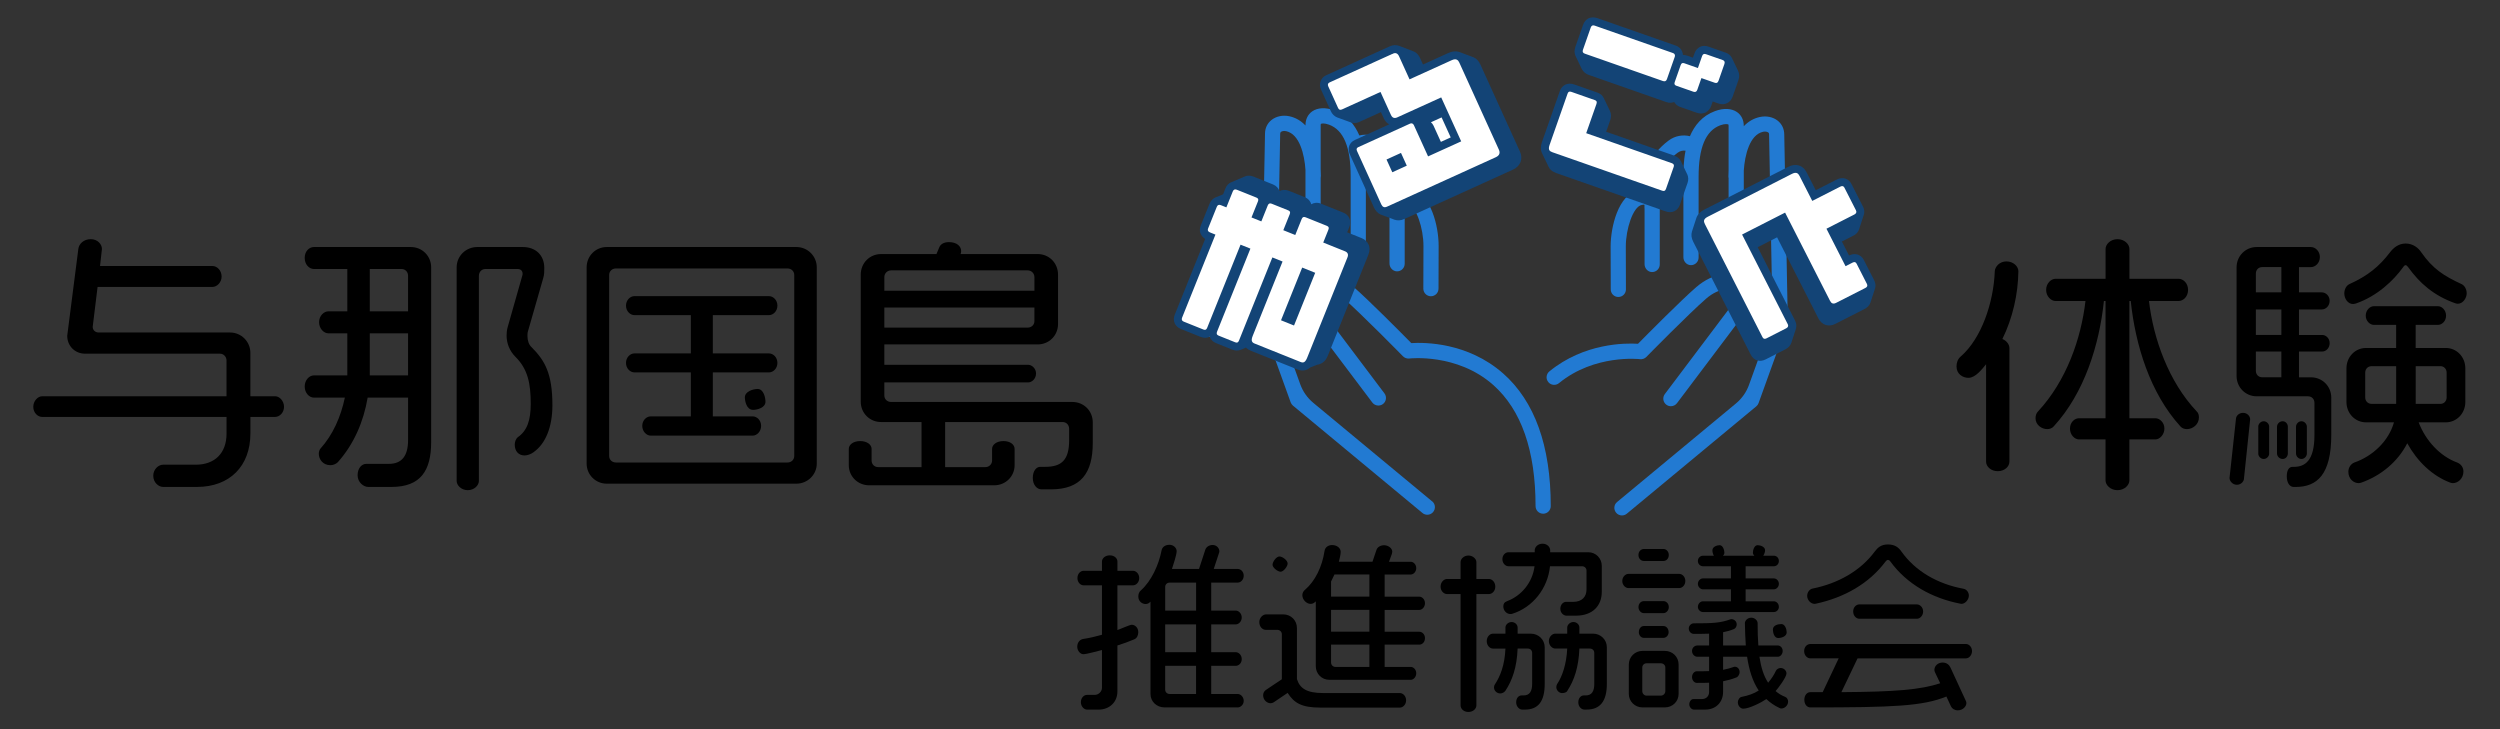 <?xml version="1.0" encoding="UTF-8"?> <svg xmlns="http://www.w3.org/2000/svg" id="_レイヤー_1" data-name="レイヤー 1" viewBox="0 0 1234 360"><rect x="0" y="0" width="1234" height="360" fill="#333333" stroke="none"/><defs><style> .cls-1, .cls-2, .cls-3, .cls-4 { stroke-width: 0px; } .cls-2 { fill: #134476; } .cls-3 { fill: #fff; } .cls-4 { fill: #227ad2; } </style></defs><g><path class="cls-1" d="M559.26,288.92h-7.71v22.06c1.43-.45,6.1-2.6,7.08-2.6,1.52,0,3.23,1.35,3.23,3.68,0,1.44-.63,2.96-1.97,3.5-2.6,1.08-5.38,2.15-8.34,3.05v22.78c0,5.02-3.77,8.88-9.33,8.88h-5.65c-1.43,0-3.05-1.52-3.05-3.68s1.52-3.59,2.96-3.59h3.86c1.88,0,3.59-1.61,3.59-3.5v-18.65c-1.97.45-7.44,2.06-9.24,2.06-1.43,0-2.96-1.7-2.96-3.68,0-2.33,1.52-3.68,3.05-3.86,2.96-.45,6.1-1.17,9.15-2.06v-24.39h-9.06c-1.52,0-3.05-1.43-3.05-3.59s1.52-3.59,3.05-3.59h9.06v-4.57c0-1.52,1.52-3.05,3.86-3.05s3.77,1.52,3.77,3.05v4.57h7.71c1.44,0,3.05,1.43,3.05,3.59s-1.61,3.59-3.05,3.59ZM610.92,349.18h-36.05c-4.04,0-6.99-2.96-6.99-6.64v-45.56c-.72.72-1.35,1.17-2.42,1.17-1.7,0-3.59-1.35-3.59-3.68,0-1.17.36-2.33,1.26-3.05,5.2-4.57,8.88-12.73,10.22-19.73.27-1.52,1.61-2.78,3.95-2.78,1.88,0,3.5,1.52,3.5,3.14,0,1.79-1.7,6.9-2.33,8.79h13.36l3.14-9.6c.45-1.26,1.88-2.24,3.59-2.24,1.97,0,3.32,1.61,3.32,3.14,0,.18-.09.36-.09.54l-2.69,8.16h11.84c1.52,0,2.96,1.35,2.96,3.32s-1.44,3.41-2.96,3.41h-13.09v13.81h12.11c1.43,0,2.96,1.44,2.96,3.41s-1.52,3.41-2.96,3.41h-12.11v13.72h12.11c1.43,0,2.96,1.34,2.96,3.41s-1.52,3.32-2.96,3.32h-12.11v13.9h13.09c1.35,0,2.96,1.34,2.96,3.41,0,1.88-1.61,3.23-2.96,3.23ZM590.38,287.58h-13c-1.35,0-2.24.9-2.24,2.15v11.66h15.25v-13.81ZM590.38,308.2h-15.25v13.72h15.25v-13.72ZM590.38,328.65h-15.25v11.75c0,1.17.9,2.15,2.24,2.15h13v-13.9Z"></path><path class="cls-1" d="M691,349.27h-39.28c-9.33,0-13-2.33-16.14-7.26l-6.9,4.66c-.45.27-.99.45-1.52.45-1.7,0-3.68-1.52-3.68-3.95,0-1.08.54-2.06,1.35-2.6l7.89-5.29v-22.24c0-1.17-.99-2.15-2.24-2.15h-5.74c-1.52,0-3.14-1.44-3.14-3.86,0-2.15,1.79-3.77,3.32-3.77h8.52c3.77,0,6.73,2.96,6.73,6.73v25.2c1.43,4.57,4.75,6.9,13,6.9h37.84c1.43,0,3.05,1.44,3.05,3.59s-1.61,3.59-3.05,3.59ZM632.08,282.2c-1.35,0-3.95-1.97-3.95-3.41,0-1.52,1.88-4.12,3.41-4.12,1.43,0,4.04,1.88,4.04,3.5,0,1.35-1.97,4.04-3.5,4.04ZM700.59,318.16h-17.13v11.03h12.91c1.26,0,2.69,1.26,2.69,3.14s-1.44,3.23-2.69,3.23h-40.17c-3.77,0-6.73-2.96-6.73-6.73v-32.01c-.72.72-1.43,1.26-2.51,1.26-2.15,0-4.13-2.15-4.13-4.3,0-1.08.54-2.06,1.35-2.69,4.93-4.21,8.43-11.3,9.6-19.1.27-1.97,1.97-2.96,3.77-2.96,2.15,0,4.21,1.35,4.21,3.32,0,1.52-.54,3.41-.9,4.93h16.59l1.97-5.83c.45-1.43,2.06-2.33,3.77-2.33,1.88,0,4.04,1.35,4.04,3.23,0,.27-.09.63-.18.99l-1.44,3.95h10.76c1.26,0,2.69,1.26,2.69,3.14s-1.44,3.14-2.69,3.14h-12.91v10.94h17.13c1.35,0,2.78,1.35,2.78,3.23s-1.43,3.32-2.78,3.32h-17.13v10.76h17.13c1.35,0,2.78,1.26,2.78,3.14,0,2.06-1.43,3.23-2.78,3.23ZM675.93,283.54h-17.22l-1.7,3.5v7.44h18.92v-10.94ZM675.93,301.03h-18.92v10.76h18.92v-10.76ZM675.93,318.16h-18.92v8.79c0,1.26.9,2.24,2.15,2.24h16.77v-11.03Z"></path><path class="cls-1" d="M734.94,293.23h-6.19v54.97c0,1.61-1.61,3.23-3.95,3.23s-3.86-1.61-3.86-3.23v-54.97h-6.73c-1.44,0-3.14-1.44-3.14-3.68s1.7-3.77,3.14-3.77h6.73v-8.34c0-1.52,1.61-3.23,3.86-3.23s3.95,1.7,3.95,3.23v8.34h6.19c1.52,0,3.14,1.52,3.14,3.77s-1.61,3.68-3.14,3.68ZM752.69,350.26h-1.35c-1.35,0-2.96-1.44-2.96-3.59s1.26-3.41,2.69-3.41h.99c2.96,0,4.21-2.06,4.21-5.65v-15.33c0-1.26-.9-2.15-2.15-2.15h-5.02c-.36,9.33-2.69,15.78-6.01,20.81-.63.9-1.7,1.35-2.6,1.35-1.61,0-3.05-1.35-3.05-2.96,0-.45.09-.99.45-1.52,2.6-3.95,4.84-9.42,5.2-17.67h-6.19c-1.52,0-3.05-1.52-3.05-3.68s1.52-3.68,3.05-3.68h6.19v-3.05c0-1.26,1.26-2.69,3.05-2.69s2.96,1.43,2.96,2.69v3.05h6.55c3.77,0,6.82,2.96,6.82,6.73v18.11c0,8.61-3.23,12.64-9.77,12.64ZM777.89,303.9h-4.66c-1.43,0-3.05-1.35-3.05-3.41s1.44-3.41,2.78-3.41h3.59c4.3,0,6.55-2.51,6.55-6.1v-9.33c0-1.26-.99-2.15-2.24-2.15h-15.78c-1.08,10.94-8.52,20.36-18.74,23.5-.27.09-.54.09-.81.09-1.88,0-3.5-1.7-3.5-3.77,0-1.17.45-2.06,1.88-2.6,6.99-2.6,12.55-9.15,13.54-17.22h-12.91c-1.43,0-2.96-1.43-2.96-3.5s1.52-3.41,2.96-3.41h13v-.99c0-1.52,1.52-3.23,3.86-3.23s3.77,1.7,3.77,3.23v.99h18.83c3.68,0,6.64,2.96,6.64,6.73v12.82c0,6.82-4.48,11.75-12.73,11.75ZM783.18,350.26h-1.08c-1.52,0-3.05-1.44-3.05-3.59s1.35-3.41,2.69-3.41h.99c2.96,0,4.21-2.06,4.21-5.65v-15.33c0-1.26-.9-2.15-2.24-2.15h-5.11c-.36,9.33-2.6,15.69-5.92,20.81-.36.9-1.7,1.17-2.69,1.17-1.26,0-2.78-1.26-2.78-2.96,0-.45.09-.9.36-1.44,2.51-3.68,4.66-9.77,5.02-17.58h-5.92c-1.44,0-3.14-1.52-3.14-3.68s1.7-3.68,3.14-3.68h5.92v-3.05c0-1.26,1.35-2.69,3.05-2.69,1.79,0,2.96,1.43,2.96,2.69v3.05h6.73c3.77,0,6.82,2.96,6.82,6.73v18.11c0,8.61-3.41,12.64-9.95,12.64Z"></path><path class="cls-1" d="M828.92,290.27h-25.2c-1.26,0-2.96-1.35-2.96-3.5s1.7-3.5,2.96-3.5h25.2c1.43,0,2.96,1.43,2.96,3.5s-1.52,3.5-2.96,3.5ZM821.74,349.18h-11.03c-3.68,0-6.73-2.96-6.73-6.64v-14.53c0-3.77,3.05-6.73,6.73-6.73h11.03c3.86,0,6.82,2.96,6.82,6.73v14.53c0,3.68-2.96,6.64-6.82,6.64ZM821.12,276.9h-9.69c-1.35,0-2.69-1.08-2.69-2.96s1.35-2.96,2.69-2.96h9.69c1.26,0,2.6,1.17,2.6,2.96,0,1.88-1.35,2.96-2.6,2.96ZM821.12,302.64h-9.77c-1.26,0-2.6-1.26-2.6-2.96,0-1.88,1.35-2.96,2.6-2.96h9.77c1.26,0,2.6,1.08,2.6,2.96,0,1.7-1.35,2.96-2.6,2.96ZM821.12,314.84h-9.77c-1.26,0-2.42-1.17-2.42-2.78,0-1.88,1.17-3.05,2.42-3.05h9.77c1.26,0,2.51,1.17,2.51,3.05,0,1.61-1.26,2.78-2.51,2.78ZM822.01,329.46c0-1.17-.99-2.06-2.24-2.06h-7.08c-1.08,0-2.06.9-2.06,2.06v11.66c0,1.26.99,2.24,2.06,2.24h7.08c1.26,0,2.24-.99,2.24-2.24v-11.66ZM879.32,349.72c-.36,0-.72-.09-.99-.27-2.51-1.17-4.66-2.69-6.46-4.39-2.42,1.7-8.52,4.75-11.39,4.75-1.26,0-2.69-1.26-2.69-3.23,0-.99.81-2.42,1.88-2.6,3.23-.63,6.1-1.61,8.43-3.14-3.05-4.57-4.75-10.13-5.74-16.68h-11.84v6.46c1.88-.36,3.59-.81,5.29-1.43.18-.09.36-.09.54-.09,1.08,0,2.33.9,2.33,2.69,0,.9-.63,2.24-1.61,2.6-2.24.9-4.3,1.43-6.55,1.88v5.2c0,5.2-3.59,8.79-8.79,8.79h-5.65c-.99,0-2.24-1.08-2.24-2.6,0-1.44.99-2.6,1.97-2.6h4.21c2.24,0,3.59-1.52,3.59-3.5v-4.57c-1.79.09-3.77.09-6.1.09-1.08,0-2.33-1.17-2.33-2.87s1.26-2.87,2.24-2.87c2.33,0,4.3,0,6.19-.09v-7.08h-5.83c-1.26,0-2.6-1.17-2.6-2.87,0-1.61,1.34-2.69,2.6-2.69h5.83v-5.83c-2.24.09-4.66.09-7.62.09-1.17,0-2.42-1.08-2.42-2.69,0-1.35,1.26-2.51,2.42-2.51,9.51,0,13.18-.18,18.11-1.97.18-.09.36-.09.54-.09,1.26,0,2.6.99,2.6,2.6,0,.99-.54,1.97-1.43,2.33-1.79.72-3.5,1.17-5.29,1.52v6.55h11.21c-.27-3.5-.36-7.17-.45-11.03,0-1.26,1.35-2.69,3.14-2.69s3.14,1.43,3.14,2.69c0,4.12.09,7.71.36,11.03h9.68c1.08,0,2.33,1.08,2.33,2.69,0,1.7-1.26,2.87-2.33,2.87h-9.15c.81,5.38,2.15,9.51,4.3,12.82,1.52-1.79,2.87-3.77,3.86-5.92.45-.9,1.52-1.35,2.33-1.35,1.61,0,2.87,1.35,2.87,2.69,0,1.79-4.04,7.26-5.38,8.7,1.35,1.17,2.87,2.15,4.75,2.87.9.36,1.43,1.35,1.43,2.33,0,1.97-1.79,3.41-3.32,3.41ZM875.64,302.1h-35.15c-1.08,0-2.42-1.08-2.42-2.51,0-1.7,1.34-2.78,2.42-2.78h13.9v-5.92h-13.9c-1.08,0-2.42-1.17-2.42-2.69,0-1.61,1.34-2.69,2.42-2.69h13.9v-6.01h-13.9c-1.08,0-2.42-.99-2.42-2.6s1.34-2.6,2.42-2.6h5.47c-.54-.9-.72-2.06-.72-2.69,0-1.79,2.33-2.51,3.59-2.51,1.61,0,2.33,2.51,2.33,3.68,0,.63-.27,1.08-.72,1.52h15.51c-.45-.45-.72-.9-.72-1.52,0-1.17.63-3.68,2.33-3.68,1.26,0,3.68.72,3.68,2.51,0,.63-.27,1.79-.9,2.69h5.29c1.17,0,2.42.99,2.42,2.6s-1.25,2.6-2.42,2.6h-13.99v6.01h13.99c1.17,0,2.42,1.08,2.42,2.69,0,1.52-1.25,2.69-2.42,2.69h-13.99v5.92h13.99c1.17,0,2.42,1.08,2.42,2.78,0,1.44-1.25,2.51-2.42,2.51ZM877.7,314.93c-1.97,0-2.6-2.69-2.6-4.21,0-2.06,2.51-2.69,4.21-2.69,1.79,0,2.6,2.6,2.6,4.12,0,1.97-2.6,2.78-4.21,2.78Z"></path><path class="cls-1" d="M970.43,324.97h-53.54l-7.98,16.68c26.63-.18,38.92-1.17,48.78-4.39l-2.6-5.47c-.18-.36-.27-.81-.27-1.17,0-1.88,1.7-3.59,4.04-3.59,2.06,0,3.32,1.17,3.95,2.6l7.53,16.32c.18.36.27.72.27,1.08,0,1.7-1.79,3.59-4.21,3.59-1.61,0-2.87-.81-3.41-1.97l-2.24-4.84c-11.75,4.75-26.01,5.38-67.17,5.38-1.7,0-2.96-1.61-2.96-3.77s1.26-3.77,2.96-3.77h6.1l7.89-16.68h-13.99c-1.52,0-3.05-1.44-3.05-3.59s1.52-3.5,3.05-3.5h76.85c1.43,0,2.96,1.44,2.96,3.5s-1.52,3.59-2.96,3.59ZM968.18,298.07c-.18,0-.36-.09-.54-.09-13.99-2.69-26.45-9.69-34.53-20.8-.36-.54-.81-.81-1.26-.81-.36,0-.72.27-1.08.72-8.16,10.94-20.36,17.85-34.44,20.89-.18,0-.36.09-.63.09-1.97,0-3.68-1.97-3.68-3.95,0-1.79,1.25-3.32,2.6-3.59,12.64-2.51,23.76-8.79,30.76-18.29,1.43-1.88,3.05-3.5,6.55-3.5s5.29,1.61,6.55,3.41c6.99,9.86,18.02,16.14,30.76,18.47,1.43.27,2.6,1.7,2.6,3.41,0,1.79-1.7,4.04-3.68,4.04ZM946.21,305.42h-28.43c-1.52,0-3.05-1.44-3.05-3.59s1.52-3.5,3.05-3.5h28.43c1.43,0,3.05,1.43,3.05,3.5s-1.61,3.59-3.05,3.59Z"></path></g><g><g><path class="cls-4" d="M706.92,247.49l-58.68-48.65c-2.92-2.42-5.14-5.58-6.43-9.15l-11.64-32.29c.32-16.73,1.73-90.74,1.73-91.37,0-.53.18-.75.37-.91.45-.36,1.41-.62,2.55-.38,6.68,1.42,9.07,11.61,9.56,19.12v43.72c0,2.05,1.58,3.84,3.63,3.9,2.12.06,3.87-1.64,3.87-3.75v-40.02c.06-.27.1-.56.1-.85,0-1.12-.03-2.26-.1-3.4v-21.65c0-.47.09-.65.09-.65.23-.2,1.66-.5,4.02.37,7.2,2.66,10.7,11.01,10.7,25.51v39.62c0,2.05,1.58,3.84,3.63,3.9,2.12.06,3.87-1.64,3.87-3.75v-39.78c0-2.7,0-7.66-1.06-12.97,1.11-.19,2.52-.05,3.88.97,9.11,6.82,9.03,13.98,8.91,23.89,0,.36,0,.74,0,1.1-.03.33-.06.68-.06,1.04v28.98c0,2.05,1.58,3.84,3.63,3.9,2.12.06,3.87-1.64,3.87-3.75v-27.4c.02-.17.04-.34.04-.52,0-.55,0-1.07.01-1.61.27-.02.72,0,1.38.14,4.34.94,7.83,12.01,7.83,20.53l-.06,21.15c0,2.07,1.67,3.75,3.74,3.75h0c2.07,0,3.74-1.67,3.75-3.74l.06-21.15c0-9.62-3.73-25.68-13.73-27.86-1.11-.24-2.1-.33-2.98-.31-.26-8.38-2.03-16.77-11.9-24.15-3.36-2.52-7.27-2.95-10.53-2.15-2.23-5.26-6-10.03-12.38-12.39-4.22-1.56-8.19-1.38-10.89.5-2.13,1.49-3.31,3.9-3.31,6.8v.17c-2.13-2.26-4.77-3.88-7.99-4.57-3.22-.69-6.52.02-8.83,1.88-2.04,1.65-3.16,4.04-3.16,6.71-.01,1.36-1.73,91.04-1.74,91.95,0,.46.07.91.22,1.34l14.19,39.35c.23.63.62,1.19,1.13,1.61l63.92,53c.7.58,1.55.86,2.39.86,1.08,0,2.15-.46,2.89-1.36,1.32-1.59,1.1-3.96-.49-5.28Z"></path><path class="cls-4" d="M741.91,184.31c-17.44-15.37-38.8-15.36-45.29-14.95-4.7-4.77-21.22-21.45-28.8-28-8.59-7.42-17.81-7.57-24.03-6.38-2.71.52-4.92,2.37-5.92,4.96-1.01,2.62-.61,5.52,1.08,7.75l38.43,51c1.25,1.66,3.6,1.98,5.25.74,1.65-1.25,1.98-3.6.74-5.25l-38.43-51c-.15-.2-.13-.41-.07-.55.1-.24.27-.28.33-.29,4.6-.88,11.4-.78,17.72,4.69,8.46,7.31,29.38,28.62,29.59,28.84.82.83,1.98,1.23,3.14,1.09.23-.02,23.6-2.69,41.37,13.03,13.89,12.29,20.93,32.42,20.93,59.83,0,2.07,1.68,3.75,3.75,3.75s3.75-1.68,3.75-3.75c0-29.71-7.92-51.75-23.54-65.52Z"></path><path class="cls-4" d="M880.7,66.37c0-2.7-1.12-5.09-3.15-6.74-2.31-1.87-5.6-2.57-8.83-1.89-3.22.69-5.86,2.31-7.99,4.57v-.17c0-2.9-1.18-5.32-3.31-6.8-2.7-1.88-6.67-2.07-10.89-.5-6.38,2.36-10.15,7.12-12.38,12.39-3.26-.8-7.17-.36-10.53,2.15-9.87,7.39-11.65,15.77-11.9,24.15-.88-.02-1.87.07-2.98.31-10,2.18-13.73,18.25-13.73,27.87l.06,21.14c0,2.07,1.68,3.74,3.75,3.74h0c2.07,0,3.75-1.68,3.74-3.75l-.06-21.14c0-8.53,3.49-19.59,7.83-20.54.67-.14,1.12-.16,1.38-.14,0,.54.01,1.07.01,1.61,0,.18.02.35.04.52v27.24c0,2.05,1.58,3.84,3.63,3.9,2.12.06,3.87-1.64,3.87-3.75v-29.14c0-.37-.02-.71-.06-1.04,0-.36,0-.74,0-1.1-.12-9.91-.2-17.07,8.91-23.89,1.3-.97,2.73-1.16,3.88-.98-1.06,5.31-1.06,10.27-1.06,12.97v39.62c0,2.05,1.58,3.84,3.63,3.9,2.12.06,3.87-1.64,3.87-3.75v-39.78c0-14.5,3.5-22.84,10.7-25.51,2.35-.87,3.79-.57,4.01-.38,0,0,.1.17.1.66v21.61c-.07,1.16-.1,2.31-.1,3.44,0,.3.04.58.1.86v39.85c0,2.05,1.58,3.84,3.63,3.9,2.12.06,3.87-1.64,3.87-3.75v-43.91c.5-7.51,2.89-17.67,9.56-19.09,1.13-.24,2.1.02,2.55.38.19.16.37.38.37.91,0,.63,1.41,74.64,1.73,91.37l-11.64,32.29c-1.29,3.57-3.51,6.73-6.43,9.15l-58.68,48.65c-1.59,1.32-1.82,3.68-.49,5.28.74.9,1.81,1.36,2.89,1.36.84,0,1.69-.28,2.39-.86l63.92-53c.52-.43.91-.98,1.13-1.61l14.19-39.35c.15-.43.23-.89.22-1.34-.02-.91-1.73-90.58-1.74-91.92Z"></path><path class="cls-4" d="M809.47,177.29c1.15.15,2.33-.26,3.15-1.09.21-.21,21.13-21.53,29.59-28.84,6.32-5.47,13.13-5.57,17.72-4.69.06.01.24.05.33.29.05.14.08.34-.07.55l-38.43,51c-1.25,1.65-.92,4,.74,5.25.68.51,1.47.75,2.25.75,1.14,0,2.26-.52,3-1.49l38.43-51c1.68-2.24,2.09-5.14,1.08-7.75-1-2.59-3.21-4.44-5.92-4.96-6.22-1.19-15.44-1.05-24.03,6.38-7.57,6.55-24.1,23.23-28.8,28-6.27-.39-26.6-.41-43.75,13.64-1.6,1.31-1.84,3.67-.52,5.27,1.31,1.6,3.67,1.83,5.27.52,17.57-14.4,39.74-11.86,39.96-11.84Z"></path></g><g><path class="cls-3" d="M601.47,166.46c-12.58-.66-16.68-3.96-18-7-4.66-10.73,17.64-35.92,13-43-.16-.24-.65-.93-1-2-1.2-3.71.73-7.75,3-11,3.33-3.67,6.67-7.33,10-11h15c24.38,9.76,31.53,15.98,33,20,.21.58,1.04,3.1,3,6,2.83,4.17,5.88,5.97,7,7,9.43,8.71-16.62,57.55-25,55-.59-.18-1.1-.61-4-2,0,0-3.28-1.57-7-3-6.35-2.44-10.69-2.82-18-5-2.58-.77-6.41-2.03-11-4Z"></path><path class="cls-3" d="M661.47,55.46c-2.33-3-4.67-6-7-9v-7c11.67-4.67,23.33-9.33,35-14,7.19,8.42,11.92,9.66,15,9,4.41-.94,6.52-5.98,12-6,2.73,0,4.76,1.24,6,2,10.68,6.56,29.06,38.04,19,49-2.96,3.23-5.27,1.28-17,7-4.92,2.4-4.12,2.55-14,8-.85.47-8.09,4.42-18,8-4.72,1.7-7.76,2.5-10,1-1.64-1.09-1.69-2.63-3-6-2.22-5.71-3.83-5.78-7-12-3.26-6.4-4.88-9.59-4-12,1.52-4.15,7.2-3.69,17-11,.43-.32,4.4-3.3,4-4-.17-.3-1.01.1-2,0-2.64-.26-4.04-3.78-5-5-1.68-2.13-6.61-3.12-21,2Z"></path><path class="cls-3" d="M789.47,58.46c-.68,1.94-1.28,4.72,0,7,1.48,2.63,4.56,3,11,5,6.54,2.03,4.9,2.13,11,4,9.71,2.97,13.39,2.57,16,6,1.58,2.07,1.93,4.45,2,6-2.94,7.78-5.81,9.77-8,10-.96.1-1.47-.17-6-1-3.13-.57-4.86-.81-6-1-11.59-1.95-24-7-24-7-12.74-5.19-19.12-7.78-21-13-1.42-3.94-.28-7.96,2-16,1.85-6.51,4.21-11.61,6-15,4.33,1,8.67,2,13,3,.83.29,2.71,1.08,4,3,1.7,2.54,1.67,6.02,0,9Z"></path><path class="cls-3" d="M821.47,42.46c-1.22-2.78-7.45-.51-15-2-8.32-1.64-7.63-5.75-20-10-3.41-1.17-4.98-1.38-6-3-2.51-4,1.75-11.24,6-17,13.67,4.67,27.33,9.33,41,14,1.68,2.78,4.31,6.33,7,6,2.55-.31,2.84-3.8,6-5,3.64-1.39,10.21.6,12,6,1.8,5.42-2.38,10.78-6,12-2.41.81-3.91-.43-6,1-2.23,1.53-1.81,3.84-4,5-.7.37-1.42.49-5,0-6.11-.83-9.18-1.28-10-3-.77-1.6.62-2.6,0-4Z"></path><path class="cls-3" d="M892.47,89.46c.35,1.77,1.12,4.18,3,5,4.09,1.79,8.45-6.07,14-5,4.87.94,8.28,8.27,8,14-.09,1.8-.21,4.31-2,6-3.18,3-8.59.53-10,3-.27.48-.29.95,1,5,2.46,7.75,3.34,8.55,4,9,2.15,1.44,3.32-.09,6,1,4.39,1.78,7.49,8.42,6,14-.17.64-1.09,3.84-4,6-1.54,1.15-2.93,1.47-5,2-10.27,2.62-10.39,3.39-12,3-3.75-.9-4.87-5.49-8-13-5.33-12.77-9.89-23.72-17-25-4.49-.81-9.78,2.28-11,6-1.18,3.59,1.67,7.09,5,12,7.56,11.16,16.28,24.04,13,32-1.97,4.78-8.2,7.66-13,7-5.59-.77-8.75-6.31-12-12-2.11-3.7-5.06-10.06-6-19-4.33-11-8.67-22-13-33,15.67-8,31.33-16,47-24l6,6Z"></path><g><path class="cls-2" d="M614.37,87.14c1.25-.61,2.93-.53,4.32.02l9.63,3.87c1.74.7,2.76,1.91,3.21,3.3,1.29-.69,2.95-.83,4.6-.17l7.81,3.13c1.91.77,2.95,2.19,3.31,3.54,1.2-.73,2.93-1.04,4.76-.31l11.1,4.46c2.95,1.18,4.07,4.15,2.89,7.1l-1.04,2.6,7.11,2.85c1.73.7,2.88,1.86,3.45,3.2.71,1.49.57,3.35-.09,5l-19.81,49.35-.71,1.53c-.33.57-.73,1.32-1.48,1.92-.97.92-2.28,1.4-3.44,1.54l-3.25,1.31c-1.75,1.61-4.08,1.89-6.25,1.02l-23.16-9.3c-.87-.35-1.75-.9-2.31-1.53l-2.67,1.14c-1.18.43-2.6.47-4.08-.13l-7.98-3.2c-1.65-.66-2.71-1.79-3.15-3.18-1.25.61-2.83.78-4.56.08l-9.71-3.9c-2.95-1.18-4.2-4.1-3.01-7.05l15.01-37.38c-2.31-1.53-3.26-3.93-2.18-6.61l4.32-10.75c.63-1.56,1.6-2.48,2.85-3.09l3.85-1.57,1.18-2.95c.59-1.47,1.51-2.51,2.82-3l6.69-2.86ZM644.37,107.24c-.87-.35-1.48-.09-1.86.87l-3.17,7.89-5.9-2.37,3.17-7.89c.38-.95.21-1.53-.74-1.91l-8.15-3.27c-.95-.38-1.56-.12-1.95.83l-3.17,7.89-4.86-1.95,3.17-7.89c.38-.95.21-1.53-.74-1.91l-9.63-3.86c-.95-.38-1.65-.16-2.03.8l-3.17,7.89-2.69-1.08c-.95-.38-1.65-.16-2.03.8l-4.32,10.75c-.35.87,0,1.51.95,1.89l2.69,1.08-16.47,41.02c-.38.95-.04,1.6.83,1.94l9.71,3.9c.95.38,1.48.09,1.86-.87l16.47-41.02,4.86,1.95-16.47,41.02c-.38.95-.12,1.56.74,1.91l8.24,3.31c.95.38,1.48.09,1.86-.87l16.47-41.02,5.03,2.02-14.73,36.69c-.91,2.25-.49,3.23.9,3.78l22.72,9.12c1.47.59,2.36.14,3.3-2.2l19.85-49.44c.56-1.39.18-2.45-1.21-3l-10.75-4.32,2.51-6.24c.42-1.04.25-1.61-.71-2l-10.58-4.25ZM638.73,160.67l-6.42-2.58,10.45-26.02,6.42,2.58-10.45,26.02Z"></path><path class="cls-2" d="M730.74,31.9l19.53,42.97c1.66,3.66.11,7.24-3.47,8.86l-53.69,24.4c-1.7.77-3.33.8-4.78.32l-6.81-2.55c-1.4-.6-2.57-1.81-3.3-3.43l-11.95-26.29c-1.28-2.81-.37-5.79,2.52-7.1l16.93-7.69c-1.11-.63-2.03-1.54-2.69-2.99l-1.39-3.06-10.72,4.87c-1.45.66-2.87.69-4.23.18l-6.77-2.47c-1.28-.55-2.37-1.59-3.02-3.04l-4.83-10.64c-1.28-2.81-.2-5.86,2.61-7.14l31.22-14.19c1.7-.77,3.33-.8,4.7-.29l6.72,2.59c1.66.48,2.9,1.86,3.6,3.4l1.47,3.23,12.59-5.72c1.79-.81,3.64-1.04,5.45-.42l6.81,2.55c1.36.51,2.61,1.69,3.5,3.64ZM720.36,30.97c-.62-1.36-1.55-2.27-3.76-1.27l-20.85,9.47-5.18-11.4c-.66-1.45-1.69-1.9-3.05-1.28l-31.23,14.19c-.85.39-1.04,1.09-.66,1.94l4.83,10.64c.43.94,1.04,1.17,1.98.74l18.97-8.62,5.18,11.4c.62,1.36,1.65,1.82,3.09,1.16l21.7-9.86,9.86,21.7-16.34,7.42-7-15.4c-.39-.85-1.13-1.13-1.89-.78l-25.61,11.64c-.85.39-.96,1.05-.57,1.9l11.95,26.29c.62,1.36,1.52,1.77,2.88,1.15l53.69-24.4c1.96-.89,2.13-2.3,1.52-3.67l-19.53-42.97ZM687.24,85.03l-2.86-6.3,7.15-3.25,2.86,6.3-7.15,3.25ZM711.58,57.95l-5.27,2.4c.49.39.97,1,1.28,1.68l3.63,8,4.85-2.2-4.49-9.87Z"></path><path class="cls-2" d="M832.86,86.1c.54,1.28.64,2.7.11,4.2l-3.77,10.76c-1.05,3-3.91,4.37-6.91,3.32l-54.15-18.97c-2.03-.71-3.22-1.82-3.77-3.1l-3.15-6.55c-.95-1.82-.74-3.82-.15-5.5l8.87-25.31c1.05-3,3.91-4.37,7-3.29l11.55,4.05c1.59.56,2.55,1.49,3.06,2.56l3.15,6.55c.69,1.43.6,3.08.14,4.41l-2.04,5.82,33.69,11.8c1.5.53,2.55,1.49,3.21,2.71l3.15,6.55ZM826.12,82.45c.34-.97.05-1.57-.92-1.91l-42.25-14.8,5.04-14.38c.37-1.06.17-1.62-.8-1.96l-11.55-4.05c-1.06-.37-1.57-.05-1.91.92l-8.87,25.31c-.83,2.38.01,3.07,1.42,3.57l54.15,18.97c.97.34,1.53.14,1.91-.92l3.77-10.76ZM857.97,35.09c.69,1.43.6,3.08.14,4.41l-2.87,8.2c-1.05,3-3.94,4.46-6.94,3.41l-2.91-1.02-.74,2.12c-.53,1.5-1.52,2.64-2.74,3.3-1.28.54-2.73.73-4.23.2l-8.38-2.94c-1.41-.49-2.28-1.39-2.92-2.41-1.13.4-2.46.52-3.78.06l-38.54-13.5c-1.5-.52-2.61-1.61-3.27-2.83l-3.15-6.55c-.54-1.28-.61-2.79-.08-4.29l3.86-11.02c.53-1.5,1.49-2.55,2.71-3.21,1.28-.54,2.79-.61,4.29-.08l38.72,13.56c2.29.8,3.42,2.68,3.54,4.61.68.04,1.36.08,2.06.33l2.91,1.02.74-2.12c.53-1.5,1.49-2.55,2.71-3.21,1.31-.63,2.79-.61,4.29-.08l8.29,2.9c1.59.56,2.58,1.4,3.15,2.59l3.15,6.55ZM826.66,28.08c.31-.88-.04-1.6-.83-1.88l-38.72-13.56c-.97-.34-1.6.03-1.91.92l-3.86,11.02c-.34.97-.05,1.57.92,1.91l38.54,13.5c.97.34,1.65.08,1.99-.89l3.86-11.02ZM851.16,31.61c.34-.97.08-1.65-.8-1.96l-8.29-2.9c-.97-.34-1.57-.05-1.91.92l-2.07,5.91-6.7-2.35c-.97-.34-1.48-.02-1.82.95l-2.91,8.29c-.34.97-.14,1.53.83,1.87l8.38,2.94c.88.31,1.57.05,1.91-.92l2.04-5.82,6.62,2.32c.88.31,1.48.02,1.85-1.04l2.87-8.2Z"></path><path class="cls-2" d="M884.19,169.26c-.45,1.38-1.57,2.48-2.9,3.16l-9.83,5.01c-2.83,1.44-5.81.54-7.25-2.29l-28.42-55.79c-.98-1.92-1.07-3.54-.66-5.01l2.25-6.91c.61-1.68,2.11-3.07,3.77-3.92l41.55-21.17c3.58-1.82,7.18-.93,9.05,2.73l4.5,8.83,10.33-5.26c2.83-1.44,5.85-.67,7.29,2.16l5.73,11.24c.68,1.33.81,2.84.32,4.14l-2.25,6.91c-.37,1.34-1.36,2.48-2.69,3.15l-5.83,2.97,3.52,6.91c2.83-1.44,5.89-.59,7.33,2.24l5.09,9.99c.72,1.42.82,2.84.41,4.09l-2.25,6.91c-.45,1.38-1.57,2.48-2.9,3.16l-14.49,7.38c-3.25,1.65-6.64.55-8.29-2.7l-20.4-40.05-9.58,4.88,18.45,36.22c.72,1.42.77,2.75.41,4.09l-2.25,6.91ZM881.76,162c.83-.42,1.08-1.18.7-1.93l-22.57-44.3,21.23-10.82,22.19,43.55c.68,1.33,1.6,1.7,3.02.98l14.49-7.38c.92-.47,1.08-1.18.7-1.93l-5.09-9.99c-.42-.83-1.05-1.04-1.97-.57l-3.5,1.78-9.42-18.49,13.82-7.04c.92-.47,1.16-1.22.74-2.05l-5.73-11.24c-.38-.75-1.09-.91-2.01-.44l-13.82,7.04-6.28-12.32c-.68-1.33-1.6-2.12-3.77-1.02l-41.55,21.17c-2.25,1.15-2.07,2.31-1.39,3.65l28.42,55.79c.38.75.97,1.08,1.97.57l9.83-5.01Z"></path></g></g></g><g><path class="cls-1" d="M135.92,205.79h-12.32v8.17c0,16.08-10.18,26.39-26.39,26.39h-16.74c-2.14,0-4.82-2.14-4.82-5.49s2.68-5.49,4.82-5.49h16.21c9.38,0,15.14-5.76,15.14-15.27v-8.31H20.72c-2.01,0-4.29-2.01-4.29-4.96s2.28-5.22,4.29-5.22h91.09v-17.68c0-1.88-1.47-3.35-3.21-3.35H42.02c-5.09,0-8.84-3.88-8.84-8.84l5.49-42.87c.27-2.41,2.54-4.82,6.16-4.82,3.35,0,5.49,2.55,5.49,4.82l-.94,8.44h55.59c2.01,0,4.42,2.01,4.42,5.22,0,2.95-2.41,5.09-4.42,5.09h-56.8l-2.41,19.69c0,1.61,1.21,2.81,2.95,2.81h64.83c5.63,0,10.05,4.55,10.05,10.05v21.43h12.32c2.01,0,4.29,2.28,4.29,5.22s-2.28,4.96-4.29,4.96Z"></path><path class="cls-1" d="M193.25,240.35h-11.52c-2.28,0-5.22-2.28-5.22-5.76s2.01-5.63,4.29-5.63h11.12c6.3,0,9.51-3.75,9.51-11.79v-20.9h-19.96c-2.01,11.92-6.83,23.04-14.73,31.88-.94.94-2.41,1.47-3.62,1.47-3.88,0-5.76-3.08-5.76-5.63,0-.94.27-1.88.8-2.54,6.16-6.83,10.05-15.67,12.06-25.18h-15.27c-2.28,0-4.55-2.28-4.55-5.49s2.28-5.49,4.55-5.49h16.48v-20.76h-9.38c-2.14,0-4.55-2.28-4.55-5.49s2.41-5.36,4.55-5.36h9.38v-20.9h-16.48c-2.28,0-4.55-2.14-4.55-5.49s2.28-5.36,4.55-5.36h47.82c5.63,0,10.05,4.42,10.05,10.05v86.27c0,14.07-5.22,22.1-19.56,22.1ZM201.42,136.13c0-1.88-1.34-3.35-3.22-3.35h-15.67v20.9h18.89v-17.55ZM201.42,164.53h-18.89v20.76h18.89v-20.76ZM263.58,223.07c-1.61,1.21-3.35,1.74-4.69,1.74-2.81,0-4.82-2.01-4.82-5.36,0-1.47.67-2.95,1.47-3.62,4.69-3.21,6.43-8.44,6.43-16.48,0-10.18-1.47-17.15-7.5-23.17-2.95-2.95-4.42-6.7-4.42-10.58,0-1.34.13-2.68.54-4.15l7.23-25.45c.13-.27.13-.67.13-.94,0-1.34-.94-2.28-2.41-2.28h-15.94c-1.88,0-3.22,1.47-3.22,3.35v101.27c0,2.14-2.28,4.55-5.49,4.55s-5.49-2.41-5.49-4.55v-105.42c0-5.63,4.55-10.05,10.18-10.05h22.5c6.3,0,10.58,4.02,10.58,10.31,0,1.88,0,3.35-.54,5.09l-7.5,26.12c-.27.8-.27,1.61-.27,2.41,0,2.14.67,4.29,2.01,5.49,6.56,6.56,10.31,12.99,10.31,28.67,0,10.72-3.35,18.89-9.11,23.04Z"></path><path class="cls-1" d="M393.11,238.74h-93.64c-5.49,0-9.91-4.42-9.91-9.91v-96.85c0-5.63,4.42-10.05,9.91-10.05h93.64c5.49,0,10.05,4.42,10.05,10.05v96.85c0,5.49-4.55,9.91-10.05,9.91ZM392.04,135.73c0-1.88-1.47-3.22-3.35-3.22h-84.66c-1.88,0-3.35,1.34-3.35,3.22v89.35c0,1.88,1.47,3.21,3.35,3.21h84.66c1.88,0,3.35-1.34,3.35-3.21v-89.35ZM379.58,183.82h-27.73v21.7h19.69c2.01,0,4.15,1.88,4.15,4.69s-2.14,4.82-4.15,4.82h-50.37c-2.01,0-4.15-2.01-4.15-4.82s2.14-4.69,4.15-4.69h19.83v-21.7h-27.86c-2.01,0-4.15-1.88-4.15-4.69s2.14-4.69,4.15-4.69h27.86v-18.89h-27.86c-2.01,0-4.15-1.88-4.15-4.69s2.14-4.69,4.15-4.69h66.44c2.01,0,4.15,1.88,4.15,4.69s-2.14,4.69-4.15,4.69h-27.73v18.89h27.73c2.01,0,4.15,1.88,4.15,4.69s-2.14,4.69-4.15,4.69ZM371.68,202.3c-3.21,0-4.02-4.42-4.02-6.16,0-2.95,4.15-4.15,6.3-4.15,3.08,0,3.88,4.55,3.88,6.3,0,2.95-4.02,4.02-6.16,4.02Z"></path><path class="cls-1" d="M518.76,241.55h-4.69c-2.28,0-4.29-2.28-4.29-5.63,0-3.62,1.88-5.49,3.62-5.49h2.54c8.04,0,11.79-3.35,11.79-13.13v-5.63c0-1.88-1.34-3.35-3.21-3.35h-58v22.24h19.96c1.74,0,3.21-1.47,3.21-3.21v-5.76c0-2.14,2.28-3.88,5.63-3.88s5.49,1.74,5.49,3.88v8.04c0,5.49-4.42,9.91-10.05,9.91h-61.75c-5.63,0-10.05-4.42-10.05-9.91v-8.04c0-2.14,2.28-3.88,5.63-3.88s5.63,1.74,5.63,3.88v5.76c0,1.74,1.34,3.21,3.22,3.21h21.43v-22.24h-19.96c-5.63,0-10.05-4.42-10.05-10.05v-62.69c0-5.76,4.42-10.18,10.05-10.18h27.33l1.34-3.21c.67-1.74,2.41-2.68,4.82-2.68,4.02,0,6.03,2.14,6.03,4.42,0,.54-.13.94-.27,1.47h38.04c5.63,0,10.05,4.42,10.05,10.18v24.38c0,5.63-4.42,10.05-10.05,10.05h-75.69v10.05h71c1.74,0,3.88,1.74,3.88,4.29,0,2.68-2.14,4.42-3.88,4.42h-71v6.43c0,1.88,1.47,3.21,3.35,3.21h89.48c5.63,0,10.05,4.42,10.05,10.05v10.18c0,14.74-5.76,22.91-20.63,22.91ZM510.59,136.8c0-1.88-1.47-3.35-3.35-3.35h-67.38c-1.88,0-3.35,1.47-3.35,3.35v6.7h74.08v-6.7ZM510.59,151.8h-74.08v9.91h70.73c1.88,0,3.35-1.34,3.35-3.21v-6.7Z"></path></g><g><path class="cls-1" d="M988.37,167.34c2.14.8,3.48,2.81,3.48,4.42v56.13c0,2.41-2.41,4.69-5.76,4.69s-5.76-2.28-5.76-4.69v-48.09c-2.01,2.41-5.22,6.7-8.71,6.7-2.81,0-5.89-1.88-5.89-5.63,0-1.74.54-3.62,2.14-4.96,10.18-8.84,16.21-26.66,16.75-42.06.13-2.14,2.28-4.82,5.76-4.82s5.89,2.55,5.89,4.82c-.13,11.25-2.81,23.17-7.9,33.49ZM1079.46,211.81c-1.21,0-2.41-.4-3.21-1.34-15-16.48-22.24-40.19-24.51-61.89h-.67v57.87h12.86c2.01,0,4.42,2.01,4.42,5.09s-2.41,5.36-4.42,5.36h-12.86v20.23c0,2.28-2.41,4.82-5.89,4.82s-5.89-2.54-5.89-4.82v-20.23h-13.13c-2.01,0-4.42-2.14-4.42-5.36s2.41-5.09,4.42-5.09h13.13v-57.87h-.8c-2.28,21.7-9.64,45.41-24.78,61.89-.8.94-2.01,1.34-3.21,1.34-2.81,0-5.76-2.14-5.76-5.36,0-1.34.4-2.54,1.21-3.35,14.07-15.14,21.3-36.03,23.44-54.52h-14.73c-2.28,0-4.69-2.28-4.69-5.49s2.41-5.49,4.69-5.49h24.65v-14.73c0-2.28,2.41-4.82,5.89-4.82s5.89,2.55,5.89,4.82v14.73h24.25c2.28,0,4.69,2.14,4.69,5.49s-2.41,5.49-4.69,5.49h-14.6c2.14,18.49,9.65,39.79,23.58,54.52.8.67,1.07,1.88,1.07,2.95,0,3.48-3.08,5.76-5.89,5.76Z"></path><path class="cls-1" d="M1107.59,236.6c-.27,1.34-1.61,2.68-3.48,2.68-2.14,0-3.62-1.88-3.62-3.35l3.21-29.47c.13-1.21,1.47-2.68,3.48-2.68,2.14,0,3.48,1.74,3.48,3.08v.27l-3.08,29.47ZM1133.17,240.35h-1.07c-1.88,0-3.35-2.01-3.35-5.22s1.21-4.69,2.81-4.69h.67c5.49,0,10.18-2.95,10.18-15.67v-15.94c0-1.88-1.34-3.22-3.21-3.22h-25.32c-5.49,0-9.91-4.42-9.91-10.05v-53.58c0-5.63,4.42-10.05,9.91-10.05h26.79c2.14,0,4.42,2.01,4.42,4.96s-2.28,4.96-4.42,4.96h-5.89v12.46h11.25c2.01,0,3.88,1.74,3.88,4.15,0,2.55-1.88,4.29-3.88,4.29h-11.25v12.59h11.52c1.74,0,3.62,1.61,3.62,4.02,0,2.54-1.88,4.15-3.62,4.15h-11.52v12.73h5.89c5.63,0,10.05,4.42,10.05,10.05v18.35c0,19.56-6.97,25.72-17.55,25.72ZM1126.08,131.84h-9.51c-1.74,0-3.08,1.34-3.08,3.21v9.24h12.59v-12.46ZM1126.08,152.74h-12.59v12.59h12.59v-12.59ZM1126.08,173.5h-12.59v9.51c0,1.88,1.34,3.21,3.08,3.21h9.51v-12.73ZM1117.37,226.55c-1.61,0-2.68-1.47-2.68-2.55v-13.53c0-1.07,1.07-2.54,2.68-2.54s2.68,1.47,2.68,2.54v13.53c0,1.07-1.07,2.55-2.68,2.55ZM1126.74,226.55c-1.74,0-2.81-1.47-2.81-2.68v-13.26c0-1.21,1.07-2.68,2.81-2.68,1.61,0,2.54,1.47,2.54,2.68v13.26c0,1.21-.94,2.68-2.54,2.68ZM1135.99,226.55c-1.61,0-2.68-1.47-2.68-2.68v-13.26c0-1.21,1.07-2.68,2.68-2.68s2.68,1.47,2.68,2.68v13.26c0,1.21-1.07,2.68-2.68,2.68ZM1213.15,149.93c-.4,0-.8-.13-1.34-.27-10.45-3.75-17.41-9.78-23.17-17.82-.4-.54-.8-.94-1.21-.94s-.8.27-1.21.94c-4.82,6.7-12.86,14.33-23.31,17.95-.54.13-.94.27-1.47.27-2.55,0-4.29-2.68-4.29-5.22,0-2.14,1.07-3.88,2.41-4.55,9.24-4.15,14.87-8.84,20.09-15.67,1.61-2.14,4.15-4.42,7.77-4.42s6.3,2.14,7.77,4.42c5.63,8.04,10.98,11.52,19.96,15.67,1.34.67,2.41,2.41,2.41,4.55s-1.74,5.09-4.42,5.09ZM1207.25,208.47h-13.4c3.48,9.11,10.58,16.74,19.02,19.83,2.01.8,3.08,2.55,3.08,4.42,0,3.48-2.68,5.76-5.22,5.76-.4,0-.94-.13-1.34-.27-8.84-3.35-16.21-10.45-21.17-19.42-4.69,9.24-13.13,16.07-22.64,19.42-.4.13-.94.27-1.34.27-2.41,0-5.09-2.01-5.09-5.63,0-2.01,1.21-3.88,2.95-4.55,9.24-3.21,17.01-10.72,19.56-19.83h-13.8c-5.36,0-9.65-4.42-9.65-10.05v-16.61c0-5.63,4.29-10.05,9.65-10.05h14.87v-11.39h-10.98c-1.88,0-4.02-1.88-4.02-4.55,0-2.81,2.14-4.69,4.02-4.69h31.61c1.88,0,4.02,1.88,4.02,4.69s-2.14,4.55-4.02,4.55h-10.98v11.39h14.87c5.36,0,9.64,4.42,9.64,10.05v16.61c0,5.63-4.29,10.05-9.64,10.05ZM1182.74,180.74h-12.06c-1.88,0-3.21,1.34-3.21,3.21v12.19c0,1.88,1.34,3.21,3.21,3.21h12.06v-18.62ZM1207.66,183.95c0-1.88-1.34-3.21-3.08-3.21h-12.19v18.62h12.19c1.74,0,3.08-1.34,3.08-3.21v-12.19Z"></path></g></svg> 